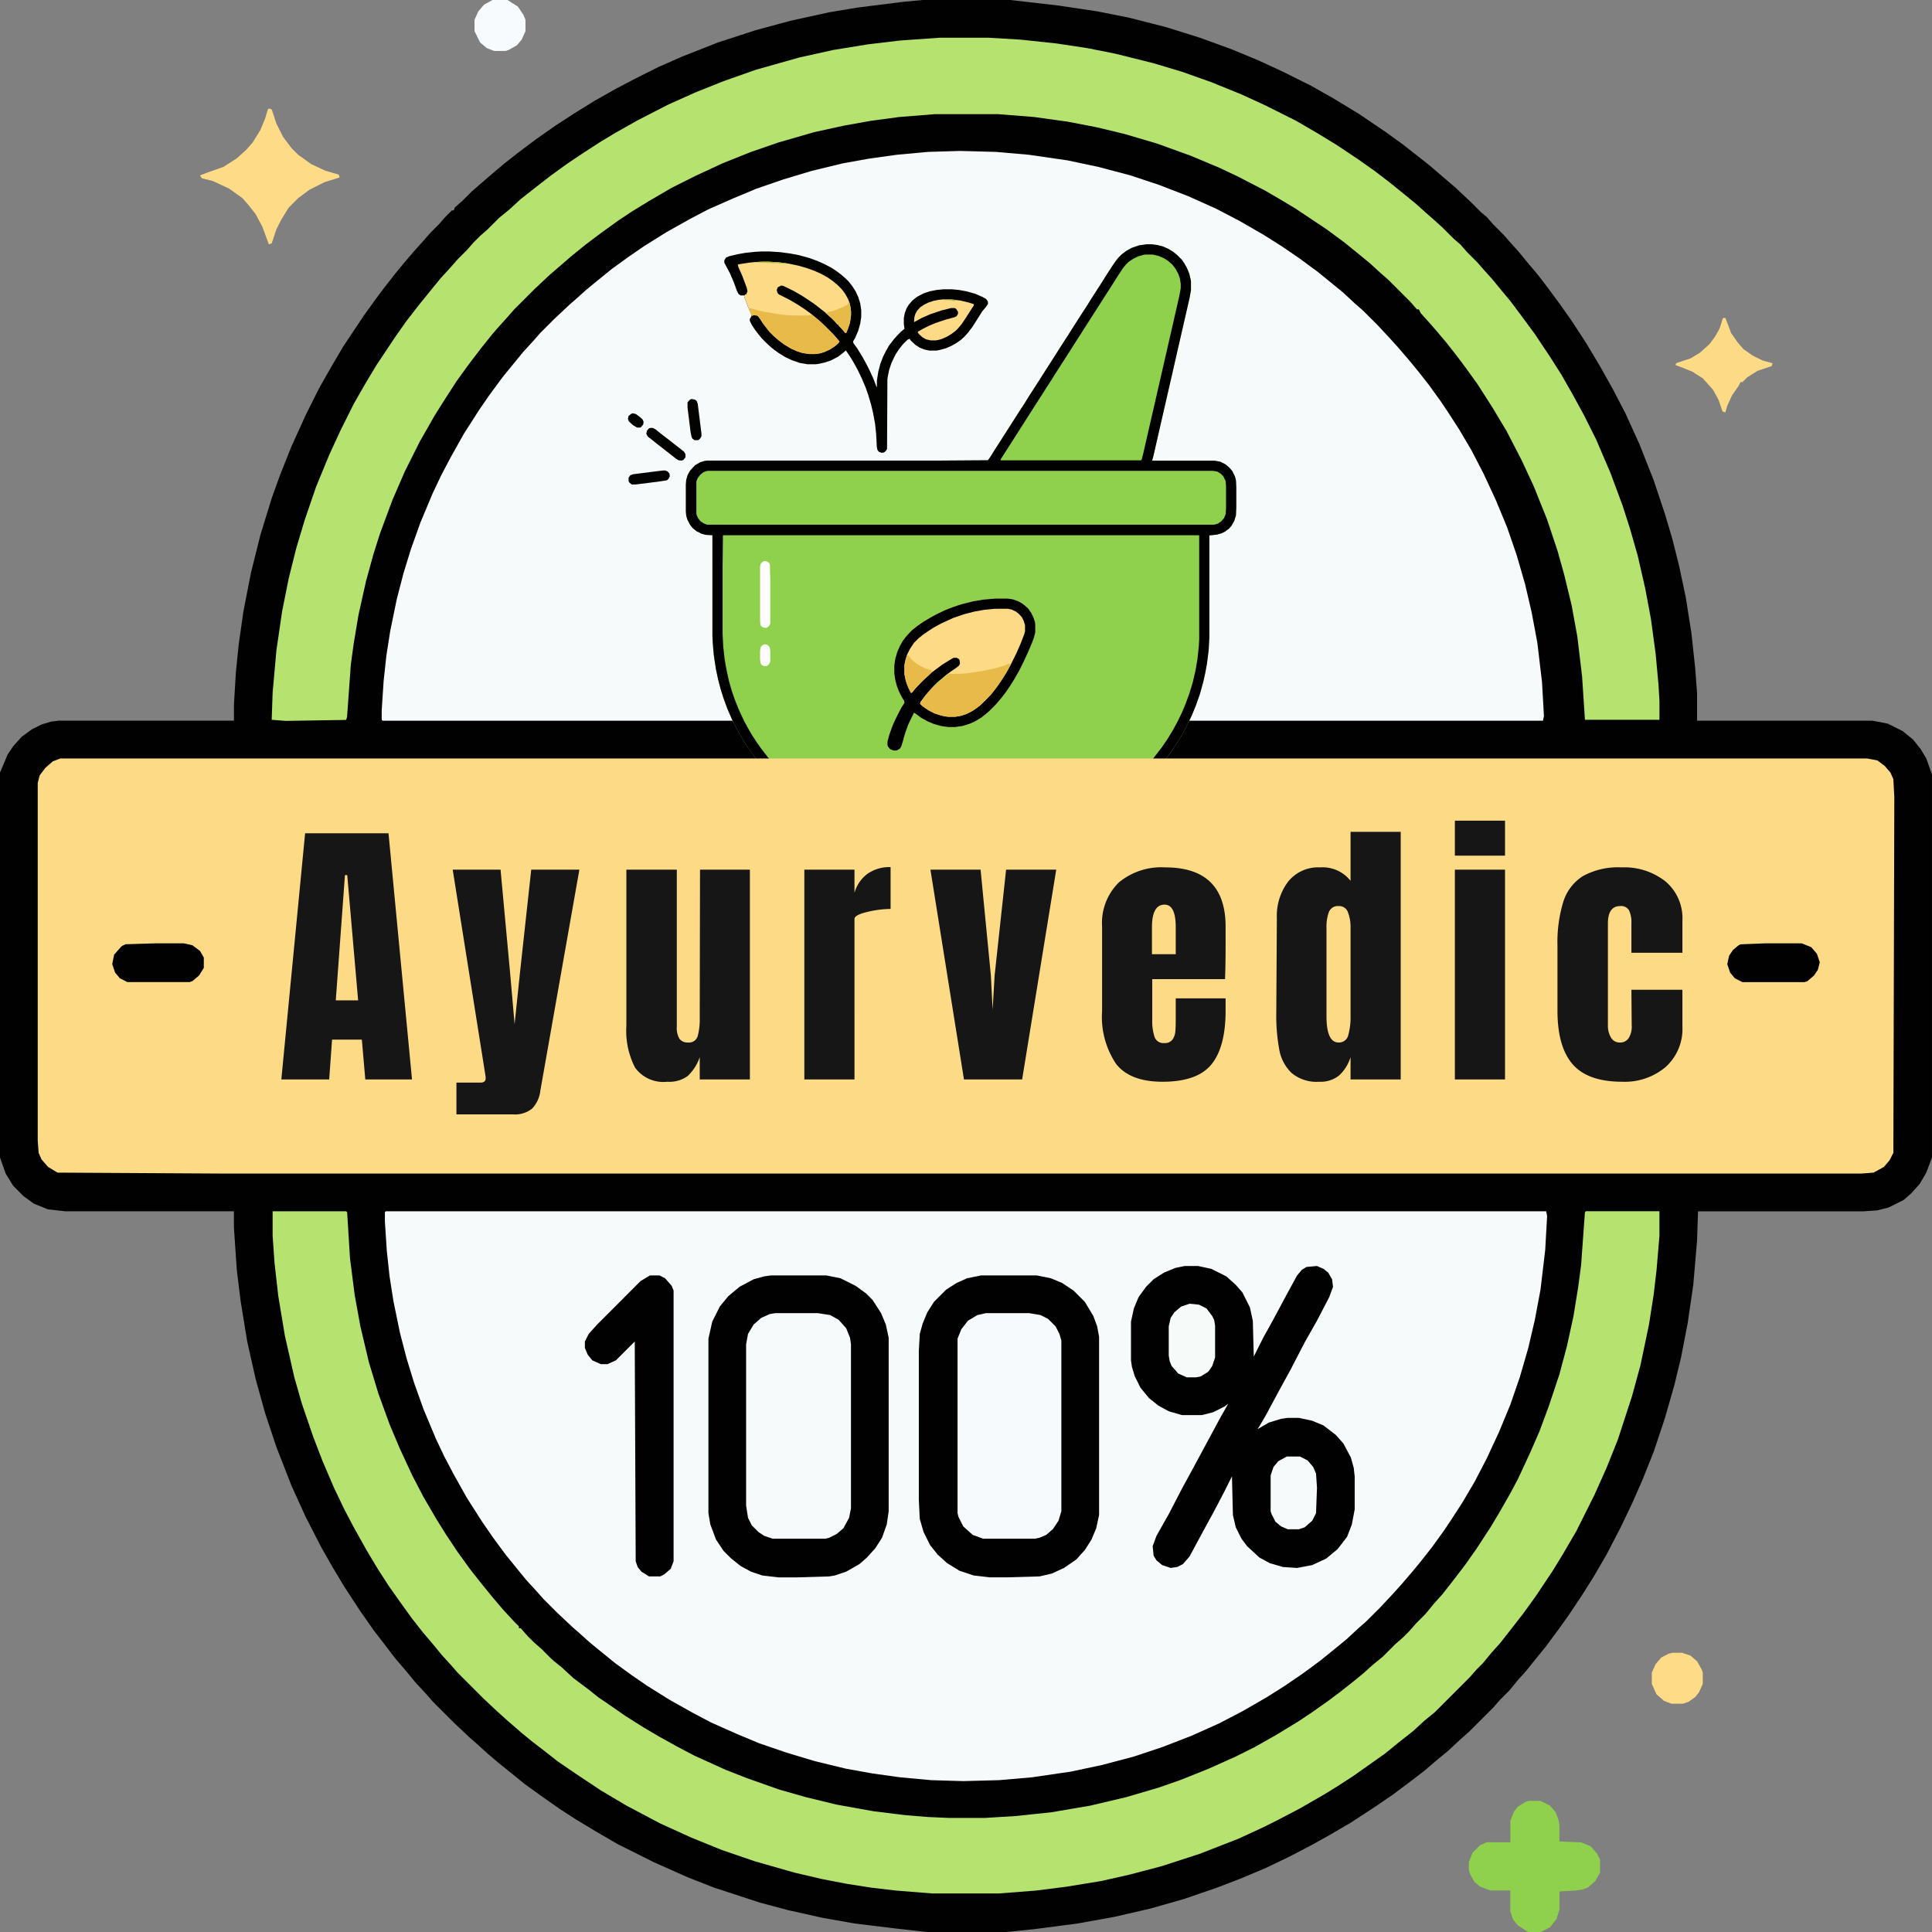 <svg xmlns="http://www.w3.org/2000/svg" width="202.247" height="202.247" viewBox="0 0 202.247 202.247">
  <rect x="0" y="0" width="202.247" height="202.247" fill="#808080" stroke="none"/>
  <g id="Group_106053" data-name="Group 106053" transform="translate(-657 -139)">
    <path id="Path_39795" data-name="Path 39795" d="M-881.419,0h9.184l5.135.593,3.95.593,3.456.691,3.851.988,3.456,1.086,3.259,1.185,2.864,1.185,2.568,1.185,2.963,1.481,2.271,1.284,2.765,1.679,2.765,1.876,1.778,1.284,2.765,2.173,2.765,2.37,1.58,1.481,1.086,1.086.593.494.691.79,1.086,1.086.691.79.889.988.889,1.086,1.086,1.284.987,1.284,1.383,1.876,1.185,1.679L-812,35.847l1.481,2.469,1.383,2.469,1.284,2.469,1.481,3.259,1.481,3.753,1.185,3.555.79,2.666.691,2.765.691,3.259.593,3.753.395,3.654.2,2.666v2.864h18.368l1.58.3,1.58.79,1.086.889.79.988.593.988.593,1.679V121.17l-.593,1.58-.691,1.185-.889.988-.79.691-1.58.79-1.185.3-1.383.1h-17.381l-.1,3.061-.395,4.641-.593,4.049-.691,3.555-.691,2.864-.988,3.456-1.185,3.555-1.185,2.963-1.086,2.469-1.185,2.469-1.481,2.864-1.383,2.37-1.185,1.876-1.383,2.074-.988,1.383-1.383,1.876-1.284,1.58-.79.988-.889.988-.889,1.086-.988.988-.691.79-2.568,2.568-.79.691-1.383,1.284-1.086.889-1.383,1.185-1.284.988-1.975,1.481-1.876,1.284-2.568,1.679-2.37,1.383-1.778.988L-843,194.347l-2.469,1.185-2.568,1.086-2.568.988-3.456,1.185-3.456.988-3.851.889-3.851.691-4.543.593-2.963.3h-8.2l-3.555-.4-4.049-.494-3.358-.593-3.555-.79-2.963-.79-4.839-1.58-2.765-1.086-3.555-1.58-3.753-1.876-2.37-1.383-1.975-1.185-1.679-1.086-1.975-1.383-1.778-1.284-1.58-1.284-.988-.79-1.284-1.086-1.086-.988-.79-.691-1.679-1.58-2.173-2.173-.691-.79-1.185-1.284-.889-1.086-1.185-1.383-1.284-1.679-.988-1.284-1.383-1.975-1.679-2.568-1.185-1.975-1.185-2.074L-946,158.8l-1.481-3.259-1.58-4.049-1.185-3.555-.987-3.555-.889-3.95-.691-4.246-.4-3.259-.3-4.444V126.8h-17.677l-1.778-.2-1.481-.593-1.086-.79-1.086-1.086-.79-1.284L-978,121.17V80.879l.79-1.876.593-.889.889-.988,1.086-.79.987-.494.987-.3.79-.1h18.368V73.769l.2-3.358.3-2.963.494-3.456.79-4.049.988-3.95,1.185-3.851.889-2.469,1.185-2.963L-946,43.451l1.383-2.765,1.284-2.271,1.284-2.173,2.173-3.259,1.284-1.778.889-1.185,1.086-1.383.889-1.086,1.185-1.383.889-.988.691-.79.889-.889.691-.79.691-.691h.2l.1-.3.79-.691.988-.988.79-.691,1.383-1.185,1.284-1.086L-923.784,16l1.975-1.481,1.975-1.383,1.975-1.284,2.074-1.284,2.271-1.284,2.271-1.185,2.173-1.086,2.469-1.086,3.753-1.481,3.95-1.284,3.654-.988,4.049-.889,2.963-.494,4.74-.593Z" transform="translate(1635 139)" fill="#010101"/>
    <path id="Path_39828" data-name="Path 39828" d="M-.9,59.647H120.565l.1-.494-.2-3.555-.494-4.148-.593-3.16-.691-2.963-.889-3.061-.988-2.864-1.185-2.864-1.284-2.765L113.06,31.3l-1.284-2.173-1.086-1.679-.79-1.185-1.284-1.778-1.086-1.383-.889-1.086-1.185-1.383-.889-.988-1.383-1.481L101.7,16.689l-.79-.691L99.63,14.813l-1.086-.889-1.58-1.284-1.876-1.383L93.211,9.974,91.334,8.789,88.767,7.308,86.3,6.024,83.434,4.74,80.373,3.555,77.41,2.568l-3.358-.889L70.794.988,66.745.4,63.288.1,59.536,0,56.178.1,52.919.4l-2.864.4-2.765.494-3.259.79-2.963.889-2.864.988-2.37.988L33.169,6.123l-1.876.988L28.823,8.493l-2.37,1.481-1.58,1.086L23.1,12.344l-1.58,1.284-1.086.889-.988.889-.79.691-1.58,1.481-1.481,1.481-.691.79-1.086,1.185-.889,1.086L11.64,23.7l-1.383,1.876-1.086,1.58-1.58,2.469L6.209,32.095l-.988,1.876-.889,1.876L3.049,38.909l-.988,2.765-.79,2.568L.58,46.908l-.691,3.358-.4,2.568L-.8,55.5-1,58.561v.988Z" transform="translate(697.958 154.801)" fill="#f6fafb"/>
    <g id="_2rXFkaMYjADPsFX9FtM1sLOxH4b" data-name="2rXFkaMYjADPsFX9FtM1sLOxH4b" transform="translate(676.731 86.577)">
      <path id="Path_39830" data-name="Path 39830" d="M-1467.731,0h.606l.535.071.571.143.57.25.535.321.392.321.5.5.25.357.285.5.25.606.143.606.036.214v.891l-.143.82-.677,2.959-.606,2.639-.535,2.353-.606,2.639-.784,3.423-.571,2.5-.143.535h6.561l.571.107.5.25.321.25.178.178.25.285.285.571.107.392.036.749v2.068l-.036.891-.178.571-.285.5-.25.285-.428.321-.357.178-.5.143-.642.071h-.143V41.112l-.071,1.355-.178,1.426-.178.963-.214.963-.357,1.284-.428,1.212-.428,1.034-.571,1.177-.356.677-.464.784-.713,1.07-.5.677-.392.5-.321.392-.356.392-.25.285-.428.464-.642.642h-.071v.071l-.285.25-.321.285-.25.178.143.107.677.357.571.392.5.428.428.464.428.606.357.677.25.713.143.642.071.5v.606l.107-.036h.642l.535.143.464.25.107.071h.107l.25-.285.463-.428.571-.392.749-.392.856-.285.571-.107.321-.036h1.07l.713.107.606.178.535.214.606.321.464.321.464.392.428.428.428.571.321.571.214.464.25.749.143.82v.071h.606l.25.107.178.214.036.071v.25l-.143.25-.107.107-.392.071-1.5.036H-1520l-1.462-.036-.25-.071-.178-.178-.107-.25.036-.214.178-.25.178-.107.677-.036.107-.464.178-.713.285-.713.321-.606.356-.5.392-.428.428-.428.535-.392.606-.357.713-.285.5-.143.571-.107.357-.036h.784l.606.071.749.178.57.214.571.285.5.321.357.285.428.392.25.214.321-.214.428-.178.535-.107h.535l.107-1,.143-.677.25-.713.356-.677.25-.357.392-.5.464-.464.464-.357.464-.285.571-.285.143-.107-.392-.357-.285-.25-.428-.392-.856-.856-.25-.285-.428-.5-.392-.464-.464-.606-.464-.642-.535-.82-.321-.535-.464-.82-.5-1-.464-1.07-.392-1.07-.285-.891-.285-1.07-.25-1.177-.214-1.426-.107-1.248-.036-.749V30.451l-.677-.036-.428-.107-.571-.285-.392-.321-.285-.357-.285-.571-.107-.392-.036-.428V25.174l.036-.5.143-.5.25-.464.321-.357.25-.25.5-.285.464-.143.25-.036h24.1l5.313-.036.25-.357.535-.856.392-.606.5-.784.57-.891.5-.784.571-.891.535-.82.392-.642.464-.713.57-.891.5-.784.57-.891.321-.5.749-1.177.571-.891.392-.606.428-.677.5-.784.571-.891.535-.82.285-.464.571-.891.392-.606.856-1.355.535-.82.321-.464.285-.357.357-.357.535-.392.535-.285.749-.25Z" transform="translate(1568 78)" fill="#8fd04d"/>
      <path id="Path_39831" data-name="Path 39831" d="M-1467.731,0h.606l.535.071.571.143.57.25.535.321.392.321.5.5.25.357.285.5.25.606.143.606.036.214v.891l-.143.82-.677,2.959-.606,2.639-.535,2.353-.606,2.639-.784,3.423-.571,2.5-.143.535h6.561l.571.107.5.25.321.25.178.178.25.285.285.571.107.392.036.749v2.068l-.036.891-.178.571-.285.5-.25.285-.428.321-.357.178-.5.143-.642.071h-.143V41.112l-.071,1.355-.178,1.426-.178.963-.214.963-.357,1.284-.428,1.212-.428,1.034-.571,1.177-.356.677-.464.784-.713,1.07-.5.677-.392.5-.321.392-.356.392-.25.285-.428.464-.642.642h-.071v.071l-.285.25-.321.285-.25.178.143.107.677.357.571.392.5.428.428.464.428.606.357.677.25.713.143.642.071.5v.606l.107-.036h.642l.535.143.464.25.107.071h.107l.25-.285.463-.428.571-.392.749-.392.856-.285.571-.107.321-.036h1.07l.713.107.606.178.535.214.606.321.464.321.464.392.428.428.428.571.321.571.214.464.25.749.143.82v.071h.606l.25.107.178.214.036.071v.25l-.143.25-.107.107-.392.071-1.5.036H-1520l-1.462-.036-.25-.071-.178-.178-.107-.25.036-.214.178-.25.178-.107.677-.036.107-.464.178-.713.285-.713.321-.606.356-.5.392-.428.428-.428.535-.392.606-.357.713-.285.5-.143.571-.107.357-.036h.784l.606.071.749.178.57.214.571.285.5.321.357.285.428.392.25.214.321-.214.428-.178.535-.107h.535l.107-1,.143-.677.25-.713.356-.677.25-.357.392-.5.464-.464.464-.357.464-.285.571-.285.143-.107-.392-.357-.285-.25-.428-.392-.856-.856-.25-.285-.428-.5-.392-.464-.464-.606-.464-.642-.535-.82-.321-.535-.464-.82-.5-1-.464-1.07-.392-1.07-.285-.891-.285-1.07-.25-1.177-.214-1.426-.107-1.248-.036-.749V30.451l-.677-.036-.428-.107-.571-.285-.392-.321-.285-.357-.285-.571-.107-.392-.036-.428V25.174l.036-.5.143-.5.25-.464.321-.357.25-.25.5-.285.464-.143.25-.036h24.1l5.313-.036.25-.357.535-.856.392-.606.5-.784.57-.891.5-.784.571-.891.535-.82.392-.642.464-.713.57-.891.5-.784.57-.891.321-.5.749-1.177.571-.891.392-.606.428-.677.5-.784.571-.891.535-.82.285-.464.571-.891.392-.606.856-1.355.535-.82.321-.464.285-.357.357-.357.535-.392.535-.285.749-.25Zm-44.321,30.451-.036,3.245v7.06l.071,1.391.143,1.284.178,1.034.285,1.284.285,1,.321.927.463,1.141.5,1.07.428.784.392.677.535.82.428.606.357.464.392.5.321.357.321.392.428.428.25.285.464.428.357.357.392.321.356.321.464.321h1.07l.749.107.535.143.57.214.749.392.5.357.356.321.392.392.428.606.357.606h.143l.25-.285.357-.285.357-.214.428-.107h.5l.464.143.285.25.178.428.036.178v.285l-.036.428.25.071,1.177.178,1.105.107.571.036h9.948l1.105-.071,1.426-.178.963-.178,1.07-.25,1.07-.321,1.034-.357.927-.392.856-.392,1-.535.606-.357.784-.5.606-.428.606-.464.356-.285.464-.392.357-.321.428-.392.891-.891.25-.285.463-.535.392-.5.464-.606.321-.464.357-.535.535-.891.464-.856.464-.963.357-.856.392-1.07.357-1.177.285-1.212.214-1.248.143-1.391.036-.677V30.451Z" transform="translate(1568 78)" fill="#010101"/>
      <path id="Path_39832" data-name="Path 39832" d="M-32.788,0H20.055l.464.071.357.214.285.285L21.375,1l.036.107.036.535V3.851l-.036.677-.178.428-.321.357-.321.214-.392.107H-32.895l-.357-.143-.321-.214-.25-.321-.143-.321L-34,4.493V1.105l.143-.357.25-.321.285-.25L-33,.036Z" transform="translate(87.167 101.712)" fill="#8fd04d"/>
      <path id="Path_39833" data-name="Path 39833" d="M-409.846,0h.784l.606.143.57.25.392.25.464.392.357.464.285.535.143.392.107.606v.5l-.143.784-.57,2.5-.963,4.207-1.07,4.671-1.212,5.277-.143.535-.071.036H-425l.036-.143.392-.606,3-4.707.392-.606.571-.891.428-.677.535-.82.392-.642.214-.321.5-.784.392-.606,1-1.569.392-.606.428-.677.57-.891.5-.784.392-.606,1-1.569.392-.606.428-.677.571-.891.285-.428.285-.357.285-.285.464-.321.57-.285.5-.143Z" transform="translate(510.008 79.07)" fill="#8fd04d"/>
      <path id="Path_39834" data-name="Path 39834" d="M-104.149,0h.927l1.07.071,1.07.143.927.178,1.034.285L-98.23,1l.713.321.749.392.535.357.428.321.5.428.321.321.392.5.321.5.285.606.214.677.107.713v.713l-.107.713-.214.749-.321.749-.214.357.036.178.392.535.571.927.464.856.285.571.392.856.285.749.071.143v-.713l.143-.927.214-.82.285-.749.285-.571.321-.571.571-.749.428-.464.285-.285.357-.285-.071-.5V6.953l.107-.535.178-.464.214-.357.392-.464.5-.392.677-.357.642-.214.713-.143.749-.071h.856l.749.071.784.143.891.25.749.321.392.214.143.178.071.143v.214l-.214.321-.392.464-.535.856-.5.784-.464.606-.392.428-.357.321-.464.321-.5.285-.571.25-.642.178-.357.071h-.749l-.5-.107-.535-.214L-88,9.77l-.464-.428-.107-.143V9.128l-.25.107-.5.5-.392.5-.357.535-.428.891-.25.749-.143.713-.036.285-.036,7.274-.143.214-.178.143-.25.036-.285-.107-.143-.178-.071-.321-.071-1.355-.107-1.034-.214-1.177-.214-.891-.285-.963-.285-.82-.392-.927-.428-.891-.428-.784-.392-.642-.392-.571V10.34l-.392.321-.464.357-.749.392-.642.214-.642.143-.285.036H-99.3l-.82-.143-.82-.285-.677-.321-.642-.392-.5-.357-.357-.285-.428-.392-.535-.535L-104.4,8.7l-.357-.464-.357-.535-.214-.428V7.06l.178-.285-.036-.214-.321-.749-.357-.927-.071-.285h-.357l-.214-.143-.178-.357L-107,3.245l-.392-.927-.321-.606L-108,1.177V.927l.178-.285L-107.5.5l.891-.214.82-.143,1-.107Z" transform="translate(164.091 78.749)" fill="#020201"/>
      <path id="Path_39835" data-name="Path 39835" d="M-304.733,0h1.284l.535.071.535.178.464.25.321.25.321.285.321.464.25.5.143.464.036.214V3.53l-.143.571-.214.571-.428,1-.464,1-.428.856-.464.82-.535.856-.392.571-.321.428-.321.392-.428.5-.677.677-.285.25-.535.428-.713.428-.571.25-.713.214-.749.107h-.749l-.749-.107-.749-.214-.606-.25-.713-.392-.571-.428-.178-.107-.285.571-.321.677-.321.891-.25.891-.143.464-.143.25-.285.178-.143.036h-.25l-.357-.143-.214-.25-.071-.178v-.357l.178-.677.357-1,.321-.713.285-.571.321-.606.321-.5-.036-.214-.25-.392-.285-.571L-315,9.2l-.178-.642-.107-.713V6.989l.107-.713.214-.713.25-.571.321-.571.357-.464.392-.428.25-.25.5-.392.606-.428.713-.428.642-.357.963-.464.927-.357.749-.25,1.284-.321,1.07-.178Z" transform="translate(389.17 115.083)" fill="#fddb86"/>
      <path id="Path_39836" data-name="Path 39836" d="M-436.848,0h.713l.677.107.749.25.677.357.428.321.214.178v.071l.143.071.25.285.321.428.285.535.214.571-.036.178-.25.428v.285l.178.285.25.107.285-.036.178-.143.5-.784.285-.428.392-.428.285-.25.357-.143h.214l.036.107-.178.749-.285.713-.214.428-.143.25-.036.107v.25l.107.214.285.143h.25l.178-.107.214-.25.25-.392.178.036.357.214.285.321.178.5.036.606.107.285.285.143.642.214.535.321.321.321.321.5.143.392v.107H-453l.036-.321.178-.677.178-.464.25-.464.357-.5.392-.428.5-.392.392-.25.57-.285.749-.25.428-.071h1.034l.642.107.749.25.606.321.5.357.428.392.428.5.143.178.214.107h.321l.321-.214.25-.25.357-.214.214-.071h.5l.464.178.285.107.214-.036.214-.143.107-.178V5.277l-.071-.713.071-.856.178-.677.285-.642.357-.571.428-.464.285-.285.535-.392.606-.321.606-.214.464-.107Z" transform="translate(501.211 135.942)" fill="#bcdc59"/>
      <path id="Path_39837" data-name="Path 39837" d="M-155.259,0h.25l.642.214.606.321.428.321.357.321.321.321.357.5.285.571.178.464.107.392.071.5.036.571-.071.677v.392l.143.214.285.143.25-.036.535-.25h.5l.428.143.321.25.25.25.214.107h.321l.214-.143.25-.25.285-.357.321-.321.535-.392.571-.321.535-.214.464-.143.428-.071h1.034l.642.107.642.214.571.285.392.25.357.285.321.285.321.392.357.535.214.464.214.642.107.464v.178L-161,8.308l.036-.143.214-.357.178-.535.071-.357.036-3.994.285-.178.927-.392L-158,1.747l.82-.464.749-.464.428-.285.713-.5Z" transform="translate(253.211 136.085)" fill="#bcdc59"/>
      <path id="Path_39838" data-name="Path 39838" d="M-68.468,0h.713l1.105.071,1.034.143,1,.214.856.25.784.285.713.321.642.357.606.428.464.392.428.428.321.428.321.571.178.464.107.535.036.321V5.6l-.107.784-.214.642-.178.428h-.107l-.464-.535-.25-.25V6.6l-.107-.036-.25-.285-.392-.392-.285-.25-.392-.357-.5-.392-.642-.5-.856-.571-.5-.321-.749-.428-.571-.285-.535-.25-.214-.036-.357.178-.107.285.071.285.143.178,1.07.535.856.5.713.464.642.464.571.464.464.392.535.5.82.82.25.285.428.5-.107.178-.321.285-.535.357-.606.285-.464.143-.5.071h-.642l-.677-.107-.571-.178-.642-.285-.713-.428-.571-.428-.5-.428-.464-.464L-68,6.953l-.428-.571-.25-.392-.214-.285L-69,5.634-69.36,5.6l-.178.071-.392-.927-.357-.927-.071-.25.143-.143h.071l.071-.143L-70,3.1l-.071-.357L-70.536,1.5l-.428-.963L-71,.285l1.105-.178.713-.071Z" transform="translate(128.517 79.818)" fill="#fddb86"/>
      <path id="Path_39839" data-name="Path 39839" d="M-485.065,0h.071V3.53l-.107.392-.214.428-.214.25-.392.25-.464.178-.784.036h-12.8l-.107-.285-.214-.606-.25-.464-.321-.428-.321-.321-.464-.321-.57-.285-.214-.071-.036-.071-.071-.464-.25-.606L-503,.82l.963.107,1,.071,1.319.036h7.987L-490.485,1l1.6-.143,1.105-.178,1.034-.214,1-.25Z" transform="translate(576.669 139.329)" fill="#fbc060"/>
      <path id="Path_39840" data-name="Path 39840" d="M-304.733,0h1.284l.535.071.535.178.464.25.321.25.321.285.321.464.25.5.143.464.036.214V3.53l-.143.571-.214.571-.428,1-.464,1-.428.856-.464.82-.535.856-.392.571-.321.428-.321.392-.428.5-.677.677-.285.25-.535.428-.713.428-.571.25-.713.214-.749.107h-.749l-.749-.107-.749-.214-.606-.25-.713-.392-.571-.428-.178-.107-.285.571-.321.677-.321.891-.25.891-.143.464-.143.25-.285.178-.143.036h-.25l-.357-.143-.214-.25-.071-.178v-.357l.178-.677.357-1,.321-.713.285-.571.321-.606.321-.5-.036-.214-.25-.392-.285-.571L-315,9.2l-.178-.642-.107-.713V6.989l.107-.713.214-.713.25-.571.321-.571.357-.464.392-.428.25-.25.5-.392.606-.428.713-.428.642-.357.963-.464.927-.357.749-.25,1.284-.321,1.07-.178Zm-.036,1.07-1.105.107-1,.178-1.105.285-1.141.392-1.248.571-.784.428-.606.392-.464.321-.5.392-.5.5-.428.642-.285.571-.214.713-.071.392v.963l.143.713.25.677.285.571.143-.071.321-.392.57-.606.428-.428.285-.25.428-.392.428-.321.677-.5.57-.357.535-.321.107-.036h.321l.143.107h.071l.071.178.036.321-.107.214-.321.25-.57.392-.464.357-.464.392-.357.321-.428.392-.25.25-.25.285-.428.5-.5.677-.036.178.25.25.571.392.606.321.606.214.606.143.285.036h.749l.606-.107.642-.214.606-.321.606-.428.428-.392.82-.82.392-.5.357-.464.57-.856.428-.713.428-.784.535-1.07.464-1.07.357-.927.071-.285V2.781l-.143-.464-.178-.357-.321-.357-.321-.25-.464-.214-.392-.071Z" transform="translate(389.17 115.083)" fill="#010101"/>
      <path id="Path_39841" data-name="Path 39841" d="M-675.04,0l.143.178.392.143.57.214.5.321.285.285.321.5.143.392v.107H-700l.036-.321.178-.677.071-.214h.107l.071-.178h1.319l2.71.071,4.065.036h3.1l1.854-.036,2.817-.107,2.211-.107,2.068-.143,2.959-.285L-675.4.036h.25l.107.036Z" transform="translate(748.211 142.218)" fill="#a4bf3a"/>
      <path id="Path_39842" data-name="Path 39842" d="M-256.515,0l.036.071-.464.856-.535.856-.5.713-.5.642-.428.464-.82.82-.642.464-.5.285-.5.214-.5.143-.464.071h-.749l-.642-.107-.677-.214L-265,4.992l-.392-.25-.428-.321L-266,4.243l.036-.178.571-.749.428-.5.5-.535.606-.571.178-.036.25-.25.143-.036.036-.107.357-.214.107.036h.784l.677-.036,1.284-.178.713-.107L-258.084.5l1-.285.321-.178h.143V.107h.071Z" transform="translate(342.593 121.858)" fill="#e7ba4a"/>
      <path id="Path_39843" data-name="Path 39843" d="M-14.465,0h.535l1.64.107,1.925.107.927.036,1.676.036.749.036L-4.98.357H-.167L3.185.285,4.326.25H5.859L5.93.178l.25.713.143.571V1.64L-15,1.676l.036-.143.214-.357.178-.535Z" transform="translate(107.211 142.717)" fill="#a4bf3a"/>
      <path id="Path_39844" data-name="Path 39844" d="M-.964,0l.321.071L-.18.214.569.392l1.5.25.927.107.642.036h1.5L5.2.749h.25l.071.036V.713H5.454L5.418.606l.143.071L5.953,1l.464.392.535.5.82.82L8.021,3l.428.5-.107.178-.321.285-.535.357L6.88,4.6l-.464.143-.5.071H5.276L4.6,4.707l-.571-.178-.642-.285-.713-.428L2.1,3.387l-.5-.428L1.139,2.5.818,2.1.391,1.533l-.25-.392L-.073.856-.18.784-.536.749-.715.82-1,.143Z" transform="translate(59.694 84.668)" fill="#e7ba4a"/>
      <path id="Path_39845" data-name="Path 39845" d="M-79.076,0h1.07l.856.107.891.214.535.178-.036.143-.321.5-.428.677-.5.749-.392.464-.25.25-.428.321-.464.285-.571.25-.392.107-.25.036h-.5l-.464-.107-.392-.214-.357-.321-.143-.178.036-.107L-81,3.031l.571-.285.677-.285,1.07-.357.927-.25.214-.107.143-.25V1.284L-77.579,1l-.143-.107h-.392l-1,.25-1.177.392-.891.392-.784.428H-82l.036-.5.107-.357.178-.321.321-.357L-81,.571l.5-.25.535-.178.535-.107Z" transform="translate(157.952 83.776)" fill="#fddb86"/>
      <path id="Path_39846" data-name="Path 39846" d="M-12.536,0l.285.036.214.178.071.178L-11.93,2V6.525l-.107.25-.214.178-.071.036-.357-.036-.214-.143-.071-.143L-13,6.24V.571l.071-.321.25-.214Z" transform="translate(72.835 111.161)" fill="#fdfdfd"/>
      <path id="Path_39847" data-name="Path 39847" d="M-9.643,0h.071l.285.392.357.321.535.357.571.285.392.143.25.036.036.178-.107.178-.428.392-.464.428-.464.464-.25.285-.392.464h-.071l-.392-.82-.178-.571L-10,1.961V1l.143-.677L-9.75.036l.071.036Z" transform="translate(84.953 121.037)" fill="#e7ba4a"/>
      <path id="Path_39848" data-name="Path 39848" d="M-10.608,0h.285l.285.143.571.464.927.713.5.392.642.5.357.285.143.25v.321l-.214.285-.214.071-.285-.036-.25-.143-1.5-1.177-.464-.357-.535-.428-.5-.392L-11,.606l.071-.321.178-.214Z" transform="translate(58.925 97.219)" fill="#030301"/>
      <path id="Path_39849" data-name="Path 39849" d="M-11.572,0l.357.071.178.143L-10.93.5l.392,3.138v.25l-.107.214-.178.178-.107.036h-.321l-.214-.143-.107-.178-.107-.535L-12,.891V.357l.25-.285Z" transform="translate(64.24 94.188)" fill="#030301"/>
      <path id="Path_39850" data-name="Path 39850" d="M-97.4,0h.25l.25.107.178.214.036.285-.143.285-.178.143-.963.143-2.282.285h-.428l-.25-.214L-101,1.105V.749l.178-.25.285-.107L-98,.071Z" transform="translate(147.071 101.676)" fill="#030402"/>
      <path id="Path_39851" data-name="Path 39851" d="M-65.575,0l.071.107L-65.4.5l.071.571v.392l-.107.784-.214.642-.178.428h-.107l-.464-.535-.25-.25V2.46l-.107-.036L-67,2.139l-.392-.392-.285-.25L-68,1.212l.071-.036.178.036V1.141l.5-.107.927-.357.571-.285.143-.143Z" transform="translate(134.681 83.955)" fill="#e7ba4a"/>
      <path id="Path_39852" data-name="Path 39852" d="M-13.5,0l.214.036.25.214.071.178.036.392v1l-.143.285-.214.178h-.321l-.214-.107-.107-.143L-14,1.6V.677l.071-.392.178-.178Z" transform="translate(73.835 119.861)" fill="#fdfdfd"/>
      <path id="Path_39853" data-name="Path 39853" d="M-13.5,0l.321.071.392.285.321.285.107.25-.036.285-.25.285-.071.036h-.321l-.428-.25-.428-.392L-14,.571l.071-.285.25-.214Z" transform="translate(60 95.686)" fill="#030401"/>
      <path id="Path_39854" data-name="Path 39854" d="M-19.287,0h.713l1.105.071.82.107V.214L-17.5.178-17.54.143h-.677L-20,.071V.036Z" transform="translate(79.336 79.818)" fill="#a4bf3a"/>
      <path id="Path_39855" data-name="Path 39855" d="M0,0H1.07l.357.036L1.391.143H1.034V.107L.784.071,0,.036Z" transform="translate(78.875 83.776)" fill="#a4bf3b"/>
      <path id="Path_39856" data-name="Path 39856" d="M-18.323,0l.107.036-.107.036-.071.143-.285.25L-18.786.5l-.071.143L-19,.749l.036-.143.321-.321.285-.25Z" transform="translate(96.984 123.64)" fill="#b2d04c"/>
      <path id="Path_39857" data-name="Path 39857" d="M-21.216,0m-.071.036.071.036-.178.178-.178.143-.285.25L-22,.713l.071-.143.5-.428Z" transform="translate(100.804 122.892)" fill="#b5d450"/>
      <path id="Path_39858" data-name="Path 39858" d="M-8.679,0l.107.036-.107.036L-8.75.214-9,.392V.285l.285-.25Z" transform="translate(87.341 123.64)" fill="#b5d450"/>
    </g>
    <path id="Path_39796" data-name="Path 39796" d="M-21.63,0H167.483l1.086.2.79.593.593.691.3.691.1,1.876-.1,37.23-.4.79-.593.691-1.086.593-1.284.1H-4.546l-17.381-.1-.988-.593-.691-.79-.3-.691L-24,40V2.568l.2-.79.593-.79L-22.42.3Z" transform="translate(684.95 218.398)" fill="#fddb86"/>
    <path id="Path_39797" data-name="Path 39797" d="M-.9,0H120.565l.1.494-.2,3.555L119.973,8.2l-.593,3.16-.691,2.963-.889,3.061-.988,2.864-1.185,2.864-1.284,2.765-1.284,2.469-1.284,2.173-1.086,1.679-.79,1.185-1.284,1.778-1.086,1.383-.889,1.086-1.185,1.383-.889.988-1.383,1.481L101.7,42.958l-.79.691L99.63,44.834l-1.086.889-1.58,1.284-1.876,1.383-1.876,1.284-1.876,1.185-2.568,1.481L86.3,53.623l-2.864,1.284-3.061,1.185-2.963.988-3.358.889-3.259.691-4.049.593-3.456.3-3.753.1-3.358-.1-3.259-.3-2.864-.4-2.765-.494-3.259-.79-2.963-.889L38.205,55.7l-2.37-.988-2.666-1.185-1.876-.988-2.469-1.383-2.37-1.481-1.58-1.086L23.1,47.3l-1.58-1.284-1.086-.889-.988-.889-.79-.691-1.58-1.481-1.481-1.481L14.9,39.8l-1.086-1.185-.889-1.086-1.284-1.58L10.258,34.07,9.172,32.49l-1.58-2.469L6.209,27.552l-.988-1.876L4.333,23.8,3.049,20.738l-.988-2.765-.79-2.568L.58,12.739-.111,9.382l-.4-2.568L-.8,4.148-1,1.086V.1Z" transform="translate(698.292 265.799)" fill="#f6fafb"/>
    <path id="Path_39799" data-name="Path 39799" d="M0,0H7.7l.1.1.3,4.839.494,3.851.593,3.259.889,3.753.988,3.259,1.185,3.259,1.086,2.568,1.284,2.765L15.8,29.922l1.383,2.37.988,1.58,1.185,1.778,1.284,1.778,1.086,1.383,1.284,1.58L24.1,41.674l1.185,1.284.494.494v.2h.2l.691.79.691.691.79.691,1.086,1.086,1.086.889L31.5,48.883l1.58,1.185.988.79,1.876,1.284.988.691,1.876,1.185,1.679.988,1.778.988,1.876.988L47.4,58.462l2.271.889,3.358,1.185,2.765.79,3.259.79,3.851.691,3.259.4,2.37.2,2.271.1h3.753l3.259-.2,3.753-.4,4.049-.691,3.753-.889,3.358-.988L95,59.548l2.963-1.185,2.864-1.284,1.975-.988,2.271-1.284,2.271-1.383,1.481-.988,1.679-1.185,1.185-.889,1.383-1.086,1.086-.889.988-.889,1.086-.889,1.284-1.284.79-.691.691-.691.691-.79.988-.988.889-1.086.889-.988,1.086-1.383,1.284-1.679,1.185-1.679,1.481-2.271.889-1.481,1.185-2.074.79-1.481,1.284-2.765.988-2.271.988-2.666,1.086-3.259.79-2.963.691-3.16.494-3.061.3-2.271.4-5.53.1-.1h7.7V2.568l-.3,3.555-.3,2.568-.494,3.16-.889,4.246-.889,3.259L140.822,23.9l-1.185,2.963-1.284,2.864-1.876,3.753-1.383,2.37-1.086,1.778-1.778,2.666-1.284,1.778-1.383,1.778-1.086,1.383-.889.988L126.7,47.3l-.691.691-.691.79-3.654,3.654-1.086.889-1.185,1.086L118.01,55.5l-1.58,1.284-3.358,2.37-1.679,1.086-1.284.79-2.568,1.481L105.271,63.7l-1.58.79-2.568,1.185-4.049,1.58-3.95,1.284-3.358.889-3.061.691-3.654.593-3.16.4-3.851.3H69.029l-3.753-.3-2.568-.3-2.568-.4-2.568-.494-2.963-.691-4.148-1.185-3.456-1.185-3.16-1.284-3.259-1.481L38.711,63.1l-1.679-.889-2.666-1.58L31.7,58.857l-1.876-1.284-1.383-1.086L27.157,55.5l-1.086-.889L24.59,53.327l-.988-.889-1.481-1.383L19.356,48.29l-.691-.79-.988-1.086-.889-1.086L15.7,44.044l-1.086-1.383-1.284-1.778-1.185-1.679L11.06,37.526,9.875,35.551,8.493,33.082l-.988-1.876L6.419,28.935,5.234,26.17,4.246,23.6,3.061,20.146l-.79-2.765-.988-4.345L.593,8.888.2,5.431,0,2.568Z" transform="translate(685.54 265.799)" fill="#b6e270"/>
    <path id="Path_39800" data-name="Path 39800" d="M-638.083,0h5.135l3.358.2,3.753.4,3.259.494,2.963.593,3.95.988,2.963.889,3.061,1.086,3.16,1.284,2.37,1.086,3.358,1.679,2.37,1.383,1.778,1.086,2.37,1.58,1.679,1.185,1.679,1.284,1.58,1.284,1.086.889.988.889.79.691.988.889,1.185,1.185.691.593.691.79,1.086,1.086.691.79.889.988.889,1.086.987,1.185,1.185,1.58,1.383,1.876,1.58,2.37L-573,35.255l1.185,2.074,1.185,2.173,1.284,2.568,1.481,3.456,1.284,3.456.79,2.469.79,2.765.79,3.456.593,3.16.494,3.654.3,3.259.1,1.679V71.4h-7.8l-.3-4.543-.494-4.148-.592-3.259-.79-3.259-.691-2.469-1.086-3.259-1.383-3.456-1.284-2.765-1.58-3.061-1.481-2.469-1.58-2.469-1.284-1.778-.889-1.185-1.086-1.383-1.086-1.284-.691-.79-.889-.988-.2-.4h-.2l-.691-.79-2.271-2.271-.79-.691-1.185-1.086-1.086-.889-1.58-1.284-1.876-1.383-3.259-2.173-1.481-.889L-604.013,16l-2.864-1.481-1.876-.889-3.061-1.284-3.555-1.284-3.358-.988-2.864-.691-3.061-.593-3.555-.494L-631.96,8h-6.617l-3.753.3-2.963.4-2.765.494-3.16.691-3.753,1.086-2.864.988-2.963,1.185-2.765,1.284-2.568,1.284-2.37,1.383-1.778,1.086-1.481.988-1.778,1.284-1.58,1.185-1.58,1.284-.79.691-1.383,1.185-1.58,1.481-2.173,2.173-.691.79-.889.988-.691.79-1.185,1.481-1.284,1.679-1.284,1.778-1.086,1.679-1.185,1.876-1.58,2.765-1.58,3.16-1.284,2.963-1.284,3.456-.691,2.173-.79,2.864-.79,3.555-.494,2.963-.3,2.173-.4,5.53-.1.3-6.32.1L-708,71.4l.1-2.864.4-4.444.593-4.049.691-3.456.79-3.16.889-2.963,1.185-3.456,1.383-3.358,1.185-2.568,1.383-2.765,1.185-2.074,1.185-1.975,1.975-2.963,1.185-1.679,1.383-1.778,1.284-1.58.889-1.086L-689.237,24l.691-.79.988-.988.691-.79.691-.691.79-.691,1.185-1.185,1.086-.889,1.185-1.086,1.383-1.086,1.778-1.383,1.778-1.284,1.778-1.185,1.679-1.086,1.481-.889,2.271-1.284,3.259-1.679,2.864-1.284,2.963-1.185,3.358-1.185,4.543-1.284,3.555-.79,3.654-.593,3.358-.4Z" transform="translate(1393.441 142.95)" fill="#b6e270"/>
    <path id="Path_39802" data-name="Path 39802" d="M-59.482,0h5.826l1.481.3,1.58.79,1.086.79.691.691.889,1.383.494,1.185.3,1.383V24.688l-.2,1.383-.494,1.383-.691,1.086-.889.988-.79.691-1.383.79-1.185.4-.593.1-3.358.1h-1.975l-1.679-.2-1.185-.4-1.086-.593-.988-.79-.79-.79-.79-1.185-.593-1.58-.2-1.185V6.616l.4-1.778.79-1.58.889-1.086,1.185-.988L-61.26.4l1.086-.3Z" transform="translate(797.164 272.515)" fill="#010101"/>
    <path id="Path_39803" data-name="Path 39803" d="M-59.482,0h5.826l1.481.3,1.185.494,1.185.79,1.185,1.185.889,1.481.4,1.086.2,1.086V25.083l-.3,1.383-.494,1.185-.691,1.086-.889.988-1.284.889-1.284.593-1.284.3-3.456.1h-1.778l-1.679-.2-1.481-.494-1.284-.79-.988-.889-.79-.988-.691-1.383-.4-1.383L-66,23.5V7.9l.1-1.778.3-1.086.494-1.185.691-1.086,1.284-1.284L-62.05.79-60.964.3Z" transform="translate(819.186 272.515)" fill="#010101"/>
    <path id="Path_39804" data-name="Path 39804" d="M-51.371,0h1.383l1.383.3,1.58.79.988.889.691.79.79,1.58.3,1.383.1,3.753.988-1.975.988-1.778,1.481-2.765L-39.619.988-39.126.4l.494-.3,1.086-.1.691.3.494.4.4.691.1.79-.4,1.086-1.284,2.469L-38.829,8l-1.481,2.864L-41.5,13.035-42.878,15.6l-.691,1.185-.2.3,1.185-.691L-41.3,16l.691-.1h1.185l1.383.3,1.185.494,1.284.988.79.889.79,1.481.3,1.086.1.889v3.456l-.3,1.58-.494,1.284-.988,1.284-1.185.988-1.481.691-1.58.3-1.481-.1-1.383-.4-1.086-.593-1.284-1.185-.593-.79-.593-1.185-.3-1.284-.1-4.049-.79,1.58-1.086,2.074-1.185,2.173-1.383,2.568-.691.79-.593.3-.691.1-.889-.3-.593-.494-.3-.494-.1-.988.4-1.086,1.284-2.271,1.383-2.666,1.185-2.173L-49,18.368l1.383-2.568.79-1.383-.4.3-1.185.593-1.185.3h-2.074l-1.383-.4-1.086-.593-.988-.79-.889-1.086-.593-1.185-.3-.988-.1-.691V5.826l.3-1.383.494-1.185.79-1.086.79-.79,1.086-.691L-52.359.2Z" transform="translate(832.405 271.527)" fill="#010101"/>
    <path id="Path_39812" data-name="Path 39812" d="M-27.939,0h4.444l1.284.2.889.494.79.889.4.988.1.691V20.442l-.2.988-.593,1.086-.691.593-.79.4-.4.1h-5.53l-.889-.3-.593-.4-.691-.691-.4-.79-.2-1.284V3.259l.2-1.086.593-.988.79-.691.889-.4Z" transform="translate(766.114 276.465)" fill="#f7fafb"/>
    <path id="Path_39813" data-name="Path 39813" d="M-27.037,0h4.543l1.185.2.79.4.79.79.4.79.2.691V20.738l-.3.988-.593.889-.691.593-.691.3-.494.1h-5.431l-1.086-.4-.988-.889-.494-.988-.1-.4V2.666l.4-.988.691-.889L-27.926.2Z" transform="translate(787.235 276.465)" fill="#f6fafc"/>
    <path id="Path_39816" data-name="Path 39816" d="M-62.186,0h.988l.593.3.691.79.2.494V29.922l-.3.79-.691.593-.4.2h-1.185l-.79-.494-.4-.494-.2-.593-.1-23.01-1.975,1.975-.889.4h-.691l-.889-.4L-68.7,8.3-69,7.6V6.913l.4-.79.889-.988L-63.174.593Z" transform="translate(787.227 272.515)" fill="#010101"/>
    <path id="Path_39817" data-name="Path 39817" d="M-57.68,0h1.185l.988.494.593.691.3.79.1.593V4.246l2.271.1.988.4.691.79.3.593V7.505l-.494.889-.79.691-.593.2-.691.1-1.679.1v1.876l-.3.988-.691.889-.988.494h-1.284l-1.086-.691-.494-.593-.3-.889V9.382h-2.074l-1.086-.4-.593-.494L-63.9,7.6l-.1-.4v-.79l.4-.988.79-.79.691-.3h2.469V2.074l.4-.988.4-.494.79-.494Z" transform="translate(874.759 327.52)" fill="#8fd04d"/>
    <path id="Path_39818" data-name="Path 39818" d="M-65.791,0l.3.1L-65,1.58l.691,1.383.889,1.185.691.691,1.383.988,1.481.691,1.383.4.1.3-1.58.494-1.58.79-1.185.889-.988.988-.79,1.284L-65,12.64l-.494,1.481-.3.1-.691-1.876-.691-1.284-.691-.889-.691-.79-1.383-.988-1.679-.79-1.185-.3-.2-.3.79-.3,1.679-.593,1.383-.889.988-.889.691-.79.79-1.284.494-1.185.3-.988Z" transform="translate(750.936 150.357)" fill="#fedc87"/>
    <path id="Path_39820" data-name="Path 39820" d="M-36.05,0H-32.2l.988.4.593.691.3.889-.2.79-.4.593-.691.593-.3.1H-38.42l-.79-.4-.494-.593-.3-.889.2-.889.4-.593L-38.815.2l.2-.1Z" transform="translate(877.817 237.753)" fill="#010101"/>
    <path id="Path_39821" data-name="Path 39821" d="M-40.556,0h3.061l.889.2.79.593.4.691V2.568l-.494.79-.691.593-.3.1H-43.42l-.79-.4-.494-.593-.3-.889.2-.988.79-.889.4-.2Z" transform="translate(713.752 237.753)" fill="#010101"/>
    <path id="Path_39822" data-name="Path 39822" d="M-45.964,0h.2l.593,1.58.691.988.593.691.988.691.988.494,1.086.3-.1.3-1.481.494-1.086.691-.494.494h-.2l-.2.4-.691.988-.494,1.086-.2.691-.3-.1-.4-1.185-.593-1.086L-48.136,6.32l-1.086-.691-.988-.4-.79-.3.1-.2,1.481-.494.988-.593.988-.889.593-.79.494-.889.3-.988Z" transform="translate(883.386 172.28)" fill="#fddb86"/>
    <path id="Path_39823" data-name="Path 39823" d="M-19.827,0l.988.1.79.4.593.79.2.4.1.593V5.629l-.3.889-.4.593-.79.494-.494.1h-.988l-.889-.4-.691-.79-.2-.494-.1-.593V2.37l.2-.889.4-.593L-20.716.3Z" transform="translate(801.355 275.477)" fill="#f6faf9"/>
    <path id="Path_39824" data-name="Path 39824" d="M-15.321,0h1.383l.79.4.593.691.3.691.1,1.481-.1,2.666-.4.79-.79.691-.593.2h-1.185l-.691-.3-.593-.494-.4-.79-.1-.3V1.975l.3-.889.494-.593Z" transform="translate(807.021 291.475)" fill="#f6fafb"/>
    <path id="Path_39825" data-name="Path 39825" d="M-17.124,0h1.58l1.086.691.593.889.2.494V3.259l-.4.889-.494.593-.889.494-.3.1h-1.185l-.79-.3-.691-.593L-19,3.259V2.074l.4-.889.593-.691Z" transform="translate(725.673 139)" fill="#f7fbfd"/>
    <path id="Path_39826" data-name="Path 39826" d="M-19.827,0h.988l.889.3.691.593.494.889.1.3V3.259l-.4.889-.4.494-.691.494-.593.2h-1.185l-.79-.3-.79-.691L-22,3.259V2.074l.4-.889.593-.691.79-.4Z" transform="translate(851.917 312.016)" fill="#fedc87"/>
    <path id="Path_39829" data-name="Path 39829" d="M.45,0,2.94-25.77h8.73L14.13,0H9.24L8.88-4.17H5.76L5.46,0Zm5.7-8.28H8.49L7.35-21.39H7.11ZM18.78.33H21.3q.54,0,.54-.45a1.424,1.424,0,0,0-.03-.33L18.39-21.96H23.4l.99,10.71.48,5.46.57-5.46,1.17-10.71h5.04L27.57,1.14a3.288,3.288,0,0,1-.855,1.9,2.853,2.853,0,0,1-2.025.615H18.78ZM40.86.24a3.657,3.657,0,0,1-3.375-1.47,8.409,8.409,0,0,1-.915-4.38V-21.96h5.28V-5.535a2.194,2.194,0,0,0,.285,1.29,1.04,1.04,0,0,0,.885.375.947.947,0,0,0,1.02-.675,6.858,6.858,0,0,0,.21-1.935v-.18l.03-15.3H49.5V0H44.25V-2.34A4.831,4.831,0,0,1,42.99-.36,3.259,3.259,0,0,1,40.86.24ZM55.2-21.96h5.25v2.43a3.691,3.691,0,0,1,1.365-2,4.013,4.013,0,0,1,2.415-.7v4.38a10.717,10.717,0,0,0-2.445.315q-1.335.315-1.335.735V0H55.2ZM71.91,0,68.4-21.96h5.25l1.08,11.1.18,3.57.21-3.6,1.2-11.07h5.25L78,0ZM92.7.24q-3.39,0-4.86-1.86a8.837,8.837,0,0,1-1.47-5.55v-8.82a5.944,5.944,0,0,1,1.74-4.62,6.941,6.941,0,0,1,4.86-1.59q6.33,0,6.33,6.21v1.59q0,2.4-.06,3.9H91.62v4.26a5.291,5.291,0,0,0,.24,1.785.976.976,0,0,0,1.02.645.975.975,0,0,0,.855-.36,1.681,1.681,0,0,0,.3-.825q.045-.465.045-1.365V-8.49H99.3v1.26q0,3.84-1.485,5.655T92.7.24Zm1.38-13.35v-2.82q0-2.37-1.17-2.37-1.32,0-1.32,2.37v2.82ZM109.11.24a4.088,4.088,0,0,1-2.9-.915,4.48,4.48,0,0,1-1.29-2.43,19.656,19.656,0,0,1-.315-3.885l.06-9.9a5.944,5.944,0,0,1,1.185-3.825A4.034,4.034,0,0,1,109.2-22.2a3.709,3.709,0,0,1,3.18,1.41v-5.13h5.25V0h-5.25V-2.34a4.329,4.329,0,0,1-1.215,1.935A3.084,3.084,0,0,1,109.11.24Zm2.01-4.11a.985.985,0,0,0,1.02-.765,7.088,7.088,0,0,0,.24-2.055v-9.18a4.288,4.288,0,0,0-.27-1.62.966.966,0,0,0-.96-.66,1.007,1.007,0,0,0-1.035.615,4.443,4.443,0,0,0-.255,1.665v9.24Q109.86-3.87,111.12-3.87ZM123.3-23.43v-3.66h5.25v3.66ZM123.3,0V-21.96h5.25V0Zm17.52.24q-3.6,0-5.19-1.83T134.04-7.2v-6.78a14.517,14.517,0,0,1,.615-4.635,4.914,4.914,0,0,1,2.07-2.685,7.661,7.661,0,0,1,4.035-.9,6.946,6.946,0,0,1,4.59,1.47,5.048,5.048,0,0,1,1.77,4.11v3.36h-5.34v-3.09a2.976,2.976,0,0,0-.24-1.335.947.947,0,0,0-.93-.465q-1.29,0-1.29,1.83V-5.67a2.435,2.435,0,0,0,.315,1.275,1.031,1.031,0,0,0,.945.525,1.038,1.038,0,0,0,.945-.51,2.312,2.312,0,0,0,.285-1.32l-.03-3.69h5.34v3.84a5.363,5.363,0,0,1-1.755,4.245A6.625,6.625,0,0,1,140.82.24Z" transform="translate(686 252)" fill="#161616"/>
  </g>
</svg>
